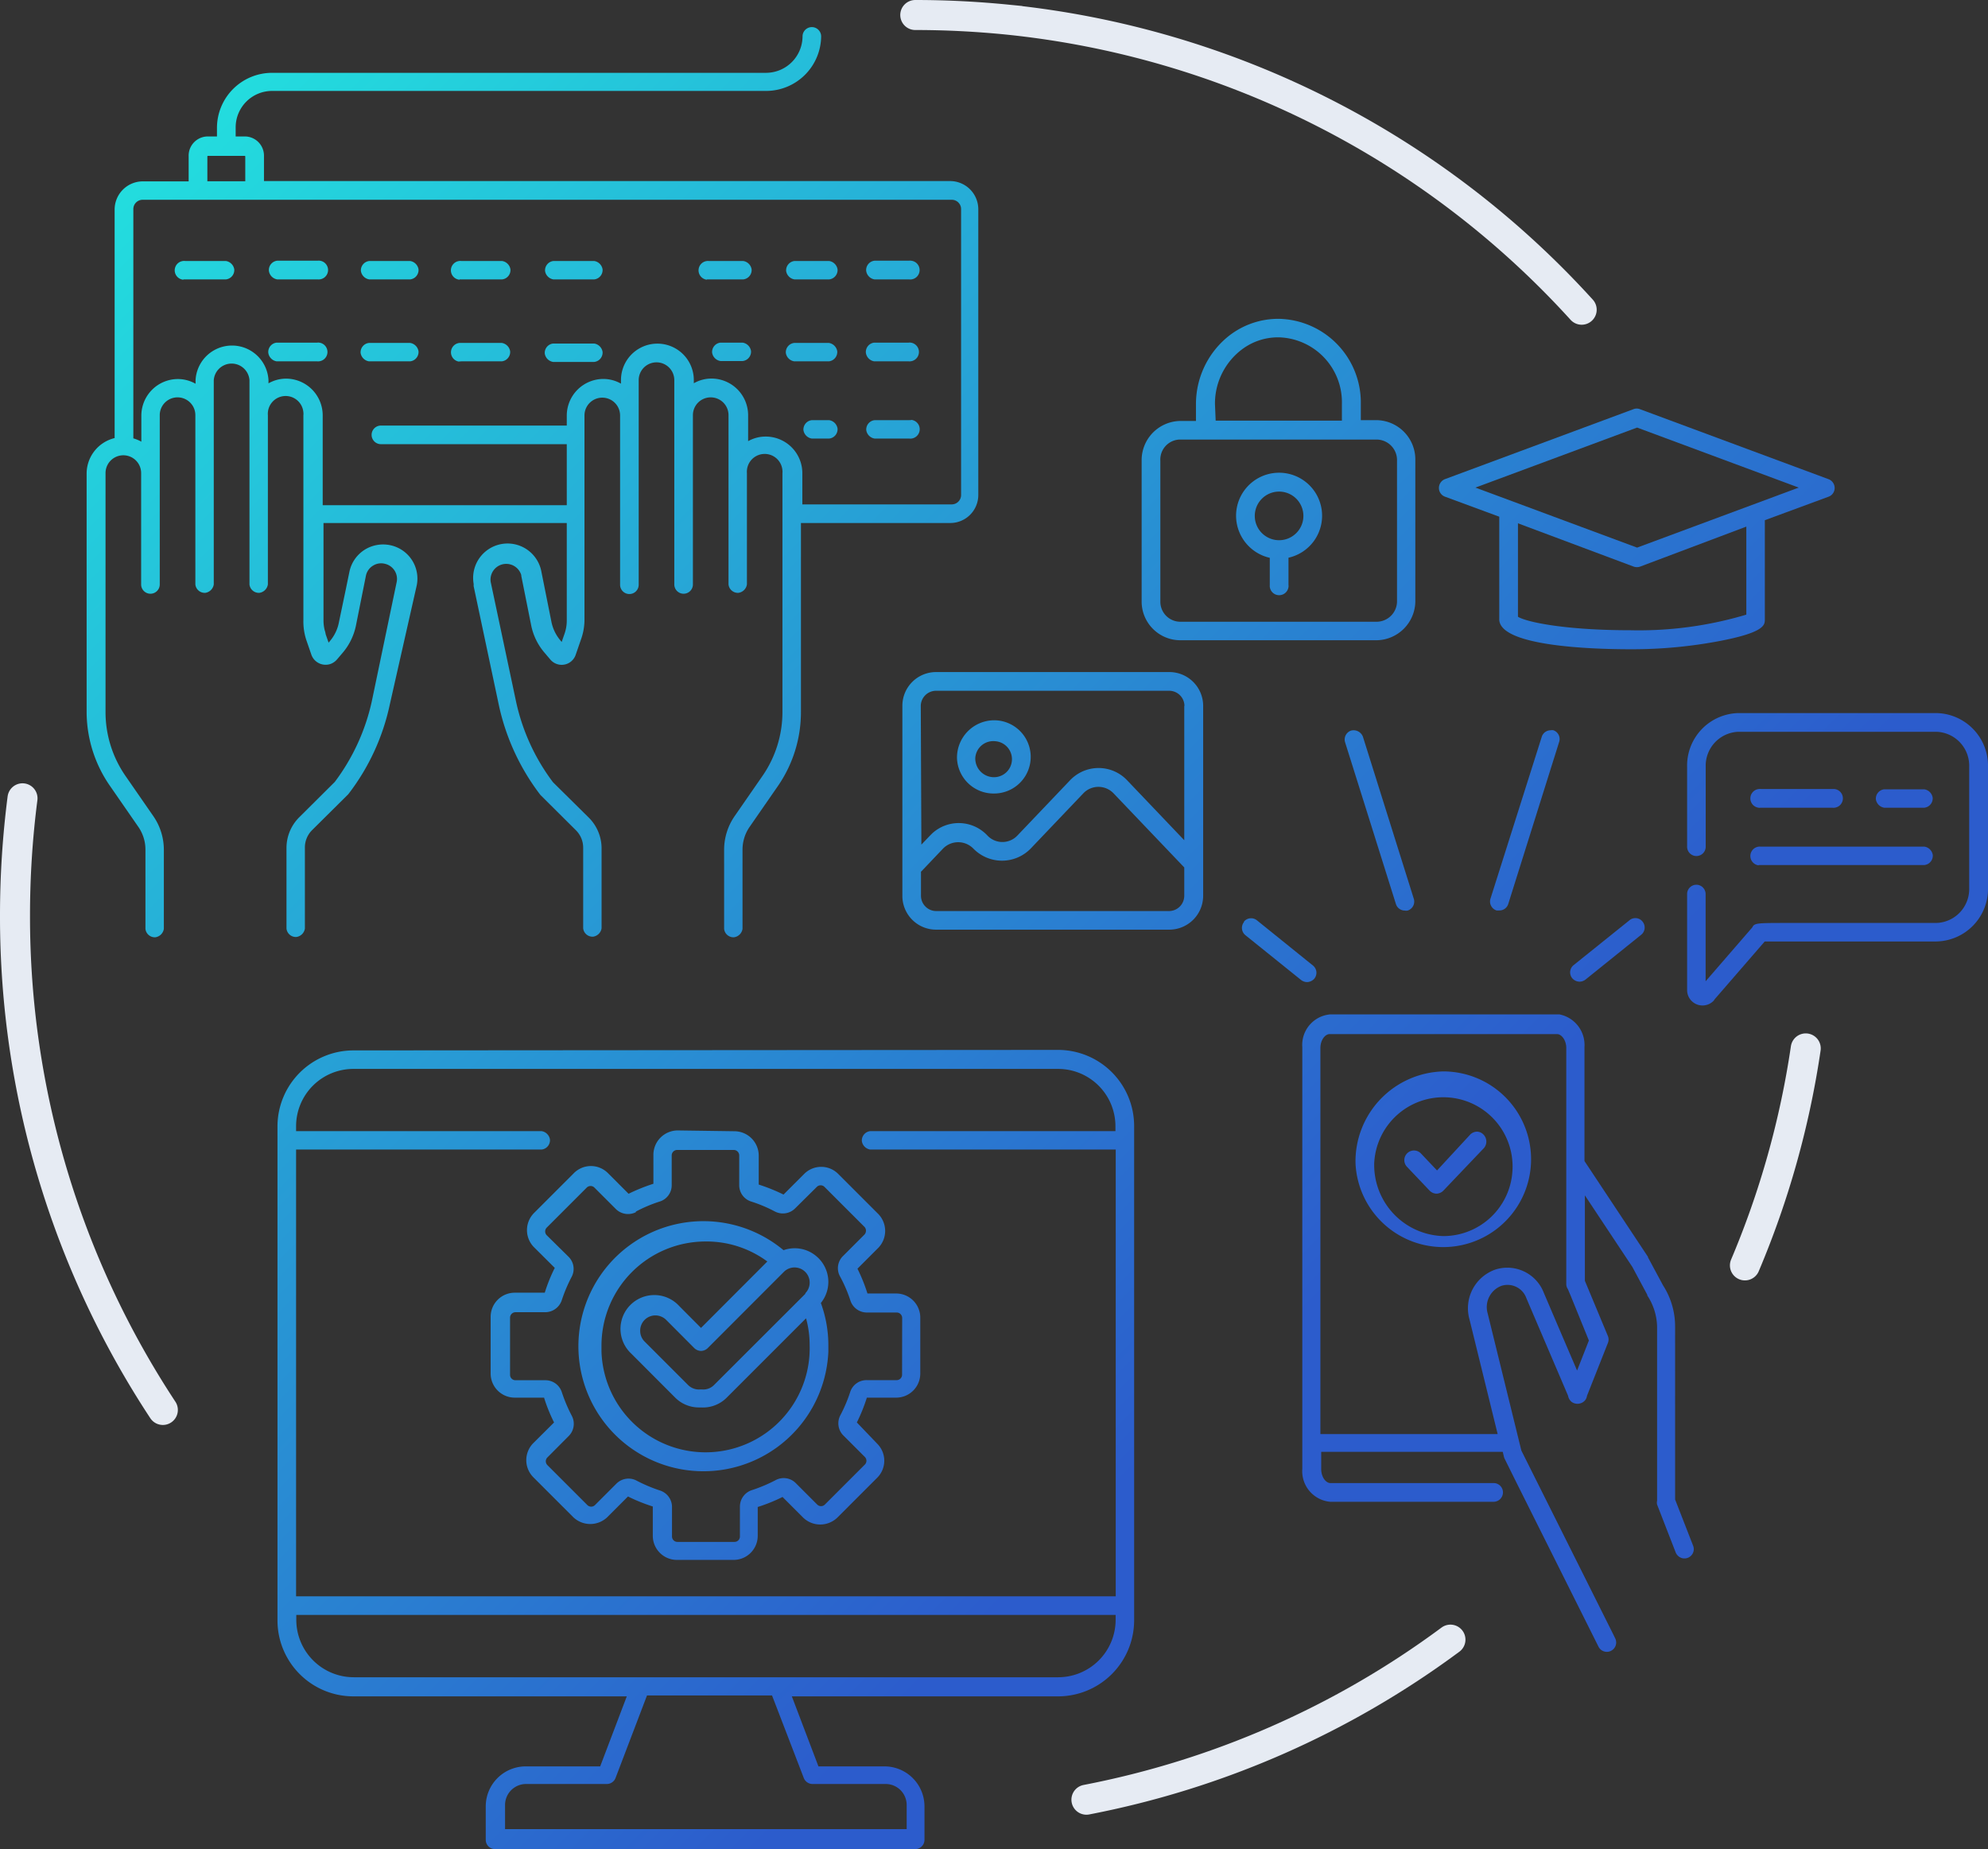 <svg id="圖層_1" data-name="圖層 1" xmlns="http://www.w3.org/2000/svg" xmlns:xlink="http://www.w3.org/1999/xlink" viewBox="0 0 198.74 184.84"><rect x="0" y="0" width="198.74" height="184.84" fill="#333333" stroke="none"/><defs><linearGradient id="未命名漸層" x1="89.39" y1="96.92" x2="90.39" y2="96.92" gradientTransform="rotate(45 33726.164 -12190.895) scale(208.57)" gradientUnits="userSpaceOnUse"><stop offset="0" stop-color="#23dcde"/><stop offset=".78" stop-color="#2c5ccc"/><stop offset="1" stop-color="#2c5ccc"/></linearGradient><linearGradient id="未命名漸層-2" x1="89.39" y1="97.04" x2="90.39" y2="97.04" xlink:href="#未命名漸層"/><linearGradient id="未命名漸層-3" x1="89.39" y1="97.07" x2="90.39" y2="97.07" xlink:href="#未命名漸層"/><linearGradient id="未命名漸層-4" x1="89.39" y1="97.48" x2="90.39" y2="97.48" xlink:href="#未命名漸層"/><linearGradient id="未命名漸層-5" x1="89.39" y1="96.88" x2="90.39" y2="96.88" xlink:href="#未命名漸層"/><linearGradient id="未命名漸層-6" x1="89.39" y1="97.02" x2="90.39" y2="97.02" xlink:href="#未命名漸層"/><linearGradient id="未命名漸層-7" x1="89.39" y1="97.03" x2="90.39" y2="97.03" xlink:href="#未命名漸層"/><linearGradient id="未命名漸層-8" x1="89.39" y1="96.92" x2="90.39" y2="96.92" xlink:href="#未命名漸層"/><linearGradient id="未命名漸層-9" x1="89.39" y1="97.47" x2="90.39" y2="97.47" xlink:href="#未命名漸層"/><linearGradient id="未命名漸層-10" x1="89.39" y1="97.17" x2="90.39" y2="97.17" xlink:href="#未命名漸層"/><linearGradient id="未命名漸層-11" x1="89.39" y1="96.88" x2="90.39" y2="96.88" xlink:href="#未命名漸層"/><linearGradient id="未命名漸層-12" x1="89.39" y1="97.17" x2="90.39" y2="97.17" xlink:href="#未命名漸層"/><linearGradient id="未命名漸層-13" x1="89.39" y1="97.19" x2="90.2" y2="97.19" xlink:href="#未命名漸層"/><linearGradient id="未命名漸層-14" x1="89.39" y1="97" x2="90.39" y2="97" xlink:href="#未命名漸層"/><linearGradient id="未命名漸層-15" x1="89.39" y1="97.47" x2="90.39" y2="97.47" xlink:href="#未命名漸層"/><linearGradient id="未命名漸層-16" x1="89.39" y1="97" x2="90.39" y2="97" xlink:href="#未命名漸層"/><linearGradient id="未命名漸層-17" x1="89.39" y1="96.93" x2="90.39" y2="96.93" xlink:href="#未命名漸層"/><linearGradient id="未命名漸層-18" x1="89.39" y1="97.15" x2="90.39" y2="97.15" xlink:href="#未命名漸層"/><linearGradient id="未命名漸層-19" x1="89.39" y1="97.21" x2="90.39" y2="97.21" xlink:href="#未命名漸層"/><linearGradient id="未命名漸層-20" x1="89.39" y1="97.21" x2="90.39" y2="97.21" xlink:href="#未命名漸層"/><linearGradient id="未命名漸層-21" x1="89.39" y1="97.18" x2="90.39" y2="97.18" xlink:href="#未命名漸層"/><linearGradient id="未命名漸層-22" x1="89.39" y1="97.1" x2="90.39" y2="97.1" xlink:href="#未命名漸層"/><linearGradient id="未命名漸層-23" x1="89.39" y1="97.18" x2="90.39" y2="97.18" xlink:href="#未命名漸層"/><linearGradient id="未命名漸層-24" x1="89.39" y1="97.07" x2="90.39" y2="97.07" xlink:href="#未命名漸層"/><linearGradient id="未命名漸層-25" x1="89.39" y1="97.13" x2="90.39" y2="97.13" xlink:href="#未命名漸層"/><linearGradient id="未命名漸層-26" x1="89.39" y1="97.07" x2="90.39" y2="97.07" xlink:href="#未命名漸層"/><linearGradient id="未命名漸層-27" x1="89.39" y1="97.1" x2="90.39" y2="97.1" xlink:href="#未命名漸層"/><linearGradient id="未命名漸層-28" x1="89.39" y1="97.19" x2="90.39" y2="97.19" xlink:href="#未命名漸層"/><linearGradient id="未命名漸層-29" x1="89.39" y1="97.25" x2="90.39" y2="97.25" xlink:href="#未命名漸層"/><linearGradient id="未命名漸層-30" x1="89.39" y1="97.12" x2="90.39" y2="97.12" xlink:href="#未命名漸層"/><linearGradient id="未命名漸層-31" x1="89.39" y1="97.16" x2="90.39" y2="97.16" xlink:href="#未命名漸層"/><linearGradient id="未命名漸層-32" x1="89.39" y1="97.14" x2="90.39" y2="97.14" xlink:href="#未命名漸層"/><linearGradient id="未命名漸層-33" x1="89.39" y1="97.16" x2="90.39" y2="97.16" xlink:href="#未命名漸層"/><linearGradient id="未命名漸層-34" x1="89.39" y1="97.1" x2="90.39" y2="97.1" xlink:href="#未命名漸層"/><linearGradient id="未命名漸層-35" x1="89.39" y1="97.24" x2="90.39" y2="97.24" xlink:href="#未命名漸層"/><linearGradient id="未命名漸層-36" x1="89.39" y1="97.25" x2="90.39" y2="97.25" xlink:href="#未命名漸層"/><linearGradient id="未命名漸層-37" x1="89.39" y1="97.27" x2="90.39" y2="97.27" xlink:href="#未命名漸層"/><linearGradient id="未命名漸層-38" x1="89.39" y1="97.28" x2="90.39" y2="97.28" xlink:href="#未命名漸層"/><clipPath id="clip-path" transform="translate(-82.34 -92.36)"><path class="cls-1" d="M82.34 92.36h198.73V277.1H82.34z"/></clipPath><style>.cls-1,.cls-41{fill:none}.cls-41{stroke:#e6ebf3;stroke-linecap:round;stroke-miterlimit:10;stroke-width:3px}</style></defs><path class="cls-1" d="m179.8 48.74-16.16-6-16.16 6 16.16 6 16.16-6z"/><path class="cls-1" d="M210.21 146.36a2.43 2.43 0 1 0-2.43-2.44 2.45 2.45 0 0 0 2.43 2.44ZM245.66 149l-11.57-4.28V154c.8.51 4.6 1.35 11.25 1.35a37.48 37.48 0 0 0 11.58-1.56V145l-10.62 4a1 1 0 0 1-.64 0ZM216.49 134.41v-1.66a6.49 6.49 0 0 0-6.32-6.67h-.06a6 6 0 0 0-3.48 1.11 6.77 6.77 0 0 0-2.83 5.56l.07 1.66ZM239 221.17a.87.87 0 0 1-.16-.52v-23.57c0-.82-.49-1.4-.92-1.4h-22.63c-.44 0-.92.58-.92 1.4v38.58h17.72l-2.81-11.44a4.1 4.1 0 0 1 2.57-5 3.91 3.91 0 0 1 4.85 2.31l1.46 3.42 1.89 4.41 1.18-3-1.86-4.48ZM227 217a8.78 8.78 0 0 1-9.16-8.38 9 9 0 0 1 8.78-9.17A8.78 8.78 0 0 1 227 217Z" transform="translate(-82.34 -92.36)"/><path class="cls-1" d="M227 202.09a6.92 6.92 0 0 0-7.28 6.54 7.11 7.11 0 0 0 6.91 7.29 6.92 6.92 0 0 0 .37-13.83Zm3.69 5-4.08 4.28a1 1 0 0 1-.67.29 1 1 0 0 1-.68-.29L223 209a.93.93 0 0 1 1.35-1.29l1.61 1.7 3.39-3.59a1 1 0 0 1 .68-.29.93.93 0 0 1 .63.25 1 1 0 0 1 .03 1.28ZM193.61 171.55a2.09 2.09 0 0 0-3 0l-5.26 5.52a4 4 0 0 1-5.76 0 2.12 2.12 0 0 0-3 0l-2.13 2.24-.09.08v2.43a1.53 1.53 0 0 0 1.51 1.51h23.3a1.53 1.53 0 0 0 1.51-1.51V179l-7.08-7.42ZM200.34 154.47h19.71a2.05 2.05 0 0 0 2-2.11v-14a2.05 2.05 0 0 0-2-2.1h-19.8a2 2 0 0 0-1.88 2.12v14.05a2 2 0 0 0 1.97 2.04Zm5.57-10.55a4.3 4.3 0 1 1 5.24 4.19v2.73a.61.61 0 0 1 0 .19.94.94 0 0 1-1.87-.19v-2.72a4.32 4.32 0 0 1-3.37-4.19ZM155 232.05a3.35 3.35 0 0 1-2.59 1h-.22a3.35 3.35 0 0 1-2.38-1l-4.35-4.36a3.38 3.38 0 1 1 4.78-4.77l2.17 2.18 6.63-6.64a10.23 10.23 0 0 0-6.17-2 10.41 10.41 0 0 0-10.41 10.4v.59a10.41 10.41 0 1 0 20.81-.65 10 10 0 0 0-.36-2.66ZM181.67 170.05a1.8 1.8 0 1 0-1.8-1.93 1.87 1.87 0 0 0 1.8 1.93ZM96.47 133.9a3.66 3.66 0 0 1 3.64-3.65 3.59 3.59 0 0 1 1.78.47v-.36a3.65 3.65 0 0 1 7.29 0v.32a3.55 3.55 0 0 1 1.77-.47 3.67 3.67 0 0 1 3.65 3.65v9H139v-6.1h-18.58a.93.93 0 0 1 0-1.86H139v-1a3.67 3.67 0 0 1 3.65-3.65 3.59 3.59 0 0 1 1.78.47v-.36a3.64 3.64 0 1 1 7.28 0v.32a3.59 3.59 0 0 1 1.78-.47 3.67 3.67 0 0 1 3.65 3.65v2.61a3.54 3.54 0 0 1 1.77-.46 3.66 3.66 0 0 1 3.65 3.64v3.13h14.94a.94.94 0 0 0 .93-.94v-28.58a.93.93 0 0 0-.93-.93H96.6a.93.93 0 0 0-.93.93v22.92a3.74 3.74 0 0 1 .8.33Zm68.76 2.33h-1.73a1 1 0 0 1-.84-.84.94.94 0 0 1 .84-1h1.73a1 1 0 0 1 .84.84.94.94 0 0 1-.84 1Zm8 0h-3.45a1 1 0 0 1-.84-.84.94.94 0 0 1 .84-1h3.45a.61.61 0 0 1 .19 0 .94.94 0 1 1-.19 1.87Zm-3.46-17.81h3.45a.61.61 0 0 1 .19 0 .94.94 0 1 1-.19 1.87h-3.45a1 1 0 0 1-.84-.84.94.94 0 0 1 .84-1.03Zm0 8.19h3.45a.61.61 0 0 1 .19 0 .94.94 0 0 1-.19 1.87h-3.45a1 1 0 0 1-.84-.84.94.94 0 0 1 .81-1.03Zm-8-8.19h3.46a1 1 0 0 1 .84.84.94.94 0 0 1-.84 1h-3.46a1 1 0 0 1-.84-.84.94.94 0 0 1 .84-1Zm0 8.19h3.46a1 1 0 0 1 .84.84.94.94 0 0 1-.84 1h-3.46a1 1 0 0 1-.84-.84.94.94 0 0 1 .81-1Zm-5.16 1.87h-2.21a1 1 0 0 1-.84-.84.94.94 0 0 1 .84-1h2.21a1 1 0 0 1 .84.84.94.94 0 0 1-.87 1Zm-3.42-10.06h3.45a1 1 0 0 1 .84.84.94.94 0 0 1-.84 1H153a.94.94 0 0 1 .19-1.87Zm-15.49 0h4.07a1 1 0 0 1 .84.84.94.94 0 0 1-.84 1h-4.07a1 1 0 0 1-.84-.84.94.94 0 0 1 .81-1Zm0 8.25h4.1a1 1 0 0 1 .84.84.94.94 0 0 1-.84 1h-4.1a1 1 0 0 1-.84-.84.94.94 0 0 1 .78-1Zm-9.17-8.25h4.06a1 1 0 0 1 .84.84.94.94 0 0 1-.84 1h-4.25a.94.94 0 1 1 .19-1.87Zm0 8.19h4.06a1 1 0 0 1 .84.84.94.94 0 0 1-.84 1h-4.06a.61.61 0 0 1-.19 0 .94.94 0 0 1 .19-1.87Zm-9.18-8.19h4.08a1 1 0 0 1 .84.84.94.94 0 0 1-.84 1h-4.08a1 1 0 0 1-.84-.84.94.94 0 0 1 .75-1Zm0 8.19h4.11a1 1 0 0 1 .84.84.94.94 0 0 1-.84 1h-4.11a1 1 0 0 1-.84-.84.94.94 0 0 1 .72-1Zm-9.17-8.19h4.06a.61.61 0 0 1 .19 0 .94.94 0 0 1-.19 1.87h-4.06a1 1 0 0 1-.84-.84.94.94 0 0 1 .72-1.03Zm0 8.19h4.06a.61.61 0 0 1 .19 0 .94.94 0 0 1-.19 1.87H110a1 1 0 0 1-.84-.84.94.94 0 0 1 .84-1.03Zm-9.17-8.19h4.06a1 1 0 0 1 .84.84.94.94 0 0 1-.84 1h-4.25a.94.94 0 1 1 .19-1.87Z" transform="translate(-82.34 -92.36)"/><path class="cls-1" d="m174.41 162.93.06 13.87.87-.91.2-.2a3.92 3.92 0 0 1 5.53.2l.09.09a2.06 2.06 0 0 0 2.91-.09l5.27-5.53a1.59 1.59 0 0 1 .13-.13 3.93 3.93 0 0 1 5.56.13l5.72 6v-13.43a1.53 1.53 0 0 0-1.51-1.51h-23.32a1.53 1.53 0 0 0-1.51 1.51Zm3.6 5.19a3.73 3.73 0 0 1 3.66-3.77 3.66 3.66 0 1 1-3.66 3.77ZM193.85 254.29v-.5h-81.91v.5a5.75 5.75 0 0 0 5.73 5.73h70.45a5.75 5.75 0 0 0 5.73-5.73ZM106.86 108a.06.06 0 0 0-.06-.06h-3.67a.06.06 0 0 0-.06.06v2.48h3.79ZM172 223.57h-3a1.73 1.73 0 0 1-1.64-1.21 14.49 14.49 0 0 0-1.05-2.43 1.7 1.7 0 0 1 .31-2l2.15-2.15a.58.58 0 0 0 .15-.39.54.54 0 0 0-.15-.38l-4-4a.54.54 0 0 0-.76 0l-2.15 2.15a1.73 1.73 0 0 1-2 .31 14.51 14.51 0 0 0-2.37-1 1.7 1.7 0 0 1-1.21-1.63v-3a.55.55 0 0 0-.54-.53h-5.67a.55.55 0 0 0-.54.53v3a1.7 1.7 0 0 1-1.21 1.63 14.51 14.51 0 0 0-2.37 1v.06a1.74 1.74 0 0 1-2-.31l-2.15-2.15a.54.54 0 0 0-.76 0l-4 4a.55.55 0 0 0-.16.38.55.55 0 0 0 .16.39l2.14 2.15a1.7 1.7 0 0 1 .31 2 15.44 15.44 0 0 0-1 2.37 1.75 1.75 0 0 1-1.62 1.17h-3a.55.55 0 0 0-.54.53v5.73a.54.54 0 0 0 .54.54h3a1.72 1.72 0 0 1 1.64 1.21 15.76 15.76 0 0 0 1 2.36 1.72 1.72 0 0 1-.31 2l-2.14 2.15a.54.54 0 0 0 0 .76l4 4a.54.54 0 0 0 .76 0l2.15-2.15a1.71 1.71 0 0 1 2-.3 15.44 15.44 0 0 0 2.37 1 1.73 1.73 0 0 1 1.18 1.59v3a.54.54 0 0 0 .54.54h5.71a.54.54 0 0 0 .54-.54v-3a1.73 1.73 0 0 1 1.21-1.64 15.44 15.44 0 0 0 2.37-1 1.7 1.7 0 0 1 2 .3l2.15 2.15a.54.54 0 0 0 .76 0l4-4a.54.54 0 0 0 0-.76l-2.15-2.15a1.72 1.72 0 0 1-.31-2 14.78 14.78 0 0 0 1-2.36 1.71 1.71 0 0 1 1.64-1.17h3a.54.54 0 0 0 .54-.54v-5.68a.55.55 0 0 0-.52-.53Zm-6.83 3.93a12.29 12.29 0 1 1-4.48-10.17 3.36 3.36 0 0 1 3.73 5.28 12.22 12.22 0 0 1 .75 4.19c-.01.2-.01.47-.02.7ZM147.05 261.84l-3.14 8.24a.94.94 0 0 1-.88.61H135a2.1 2.1 0 0 0-2.1 2.1v2.41H173v-2.41a2.1 2.1 0 0 0-2.1-2.1h-7.31a.94.94 0 0 1-.88-.61l-3.14-8.24Z" transform="translate(-82.34 -92.36)"/><path class="cls-1" d="m160.72 219.54-7.62 7.63a1 1 0 0 1-.66.27 1 1 0 0 1-.66-.27l-2.83-2.84a1.54 1.54 0 0 0-1.07-.44 1.52 1.52 0 0 0-1.52 1.51 1.49 1.49 0 0 0 .45 1.11l4.35 4.35a1.53 1.53 0 0 0 1.2.43h.18a1.5 1.5 0 0 0 1.19-.43l9.15-9.14a1.51 1.51 0 0 0-2.14-2.14Z" transform="translate(-82.34 -92.36)"/><path class="cls-1" d="M193.88 207.27h-24.54a1 1 0 0 1-.84-.84.94.94 0 0 1 .84-1h24.51v-.5a5.73 5.73 0 0 0-5.73-5.72h-70.45a5.73 5.73 0 0 0-5.73 5.72v.5h24.54a1 1 0 0 1 .84.84.94.94 0 0 1-.84 1h-24.54v44.66h81.94Zm-19.57 22.39a2.41 2.41 0 0 1-2.41 2.41H169a17.14 17.14 0 0 1-1 2.48l2.07 2.07a2.4 2.4 0 0 1 0 3.39l-4 4a2.46 2.46 0 0 1-3.4 0l-2.1-2.01a17.14 17.14 0 0 1-2.48 1v2.93a2.41 2.41 0 0 1-2.41 2.41H150a2.41 2.41 0 0 1-2.41-2.41V243a17.14 17.14 0 0 1-2.48-1l-2.06 2a2.46 2.46 0 0 1-3.4 0l-4-4a2.42 2.42 0 0 1 0-3.4l2.08-2.07a16.07 16.07 0 0 1-1-2.48h-2.93a2.41 2.41 0 0 1-2.41-2.41V224a2.41 2.41 0 0 1 2.41-2.4h3a16.07 16.07 0 0 1 1-2.48l-2.1-2.12a2.43 2.43 0 0 1 0-3.41l4-4a2.4 2.4 0 0 1 3.39 0l2.07 2.07a18.36 18.36 0 0 1 2.48-1v-2.93a2.44 2.44 0 0 1 2.41-2.4l5.71.08a2.44 2.44 0 0 1 2.41 2.4v2.93a18.36 18.36 0 0 1 2.48 1l2.07-2.07a2.4 2.4 0 0 1 3.39 0l4 4a2.43 2.43 0 0 1 0 3.41l-2.07 2.07a17.14 17.14 0 0 1 1 2.48h2.84a2.41 2.41 0 0 1 2.41 2.4Z" transform="translate(-82.34 -92.36)"/><path d="M258.15 178.83h16.57a.94.94 0 0 0 .84-1 1 1 0 0 0-.84-.84h-16.38a.94.94 0 0 0-.19 1.87Z" transform="translate(-82.34 -92.36)" style="fill:url(#未命名漸層)"/><path d="M169.77 120.29h3.45a.94.94 0 1 0 .19-1.87.61.61 0 0 0-.19 0h-3.45a.94.94 0 0 0-.84 1 1 1 0 0 0 .84.87Z" transform="translate(-82.34 -92.36)" style="fill:url(#未命名漸層-2)"/><path d="m216.8 166.53 5.09 16.2a.93.93 0 0 0 .89.65.66.66 0 0 0 .28 0 .94.94 0 0 0 .62-1.17L218.59 166a1 1 0 0 0-1.18-.61.94.94 0 0 0-.61 1.14Z" transform="translate(-82.34 -92.36)" style="fill:url(#未命名漸層-3)"/><path d="M195.72 254.34V204.9a7.61 7.61 0 0 0-7.6-7.59l-70.45.05a7.6 7.6 0 0 0-7.59 7.59v49.39a7.59 7.59 0 0 0 7.59 7.59H145l-2.66 7h-7.44a4 4 0 0 0-4 4v3.34a.93.93 0 0 0 .93.93h42a.93.93 0 0 0 .93-.93v-3.34a4 4 0 0 0-4-4h-6.6l-2.66-7h26.59a7.61 7.61 0 0 0 7.63-7.59Zm-83.78-47.07h24.54a.94.94 0 0 0 .84-1 1 1 0 0 0-.84-.84h-24.54v-.5a5.73 5.73 0 0 1 5.73-5.72h70.45a5.73 5.73 0 0 1 5.73 5.72v.5h-24.51a.94.94 0 0 0-.84 1 1 1 0 0 0 .84.84h24.54v44.66h-81.94Zm50.75 62.81a.94.94 0 0 0 .88.61h7.31a2.1 2.1 0 0 1 2.1 2.1v2.41h-40.15v-2.41a2.1 2.1 0 0 1 2.1-2.1H143a.94.94 0 0 0 .88-.61l3.14-8.24h12.5Zm-45-10.06a5.75 5.75 0 0 1-5.73-5.73v-.5h81.91v.5a5.75 5.75 0 0 1-5.73 5.73Z" transform="translate(-82.34 -92.36)" style="fill:url(#未命名漸層-4)"/><path d="M226.19 141.14a.92.92 0 0 0 .61.87l5.42 2v10.25c0 2.69 9.17 3 13.12 3a46.89 46.89 0 0 0 9-.84c4.43-.86 4.43-1.6 4.43-2.14v-9.92l6.37-2.35a.92.92 0 0 0 .61-.87.94.94 0 0 0-.61-.88l-18.86-7a.88.88 0 0 0-.64 0l-18.86 7a.94.94 0 0 0-.59.88Zm30.73 12.66a37.48 37.48 0 0 1-11.58 1.56c-6.65 0-10.45-.84-11.25-1.35v-9.34l11.57 4.33a1 1 0 0 0 .64 0l10.62-4ZM246 135.1l16.16 6-16.16 6-16.16-6Z" transform="translate(-82.34 -92.36)" style="fill:url(#未命名漸層-5)"/><path d="M231.34 182.2a.94.94 0 0 0 .61 1.17h.28a.92.92 0 0 0 .89-.65l4.26-13.56.83-2.64a.93.93 0 0 0-.57-1.16.66.66 0 0 0-.28 0 .93.93 0 0 0-.8.45.72.72 0 0 0-.09.2Z" transform="translate(-82.34 -92.36)" style="fill:url(#未命名漸層-6)"/><path d="m245.24 184.35-5.58 4.48a.93.93 0 0 0-.15 1.31 1 1 0 0 0 .73.35 1 1 0 0 0 .59-.2l5.58-4.49a.93.93 0 0 0 .14-1.31.91.91 0 0 0-1.31-.14Z" transform="translate(-82.34 -92.36)" style="fill:url(#未命名漸層-7)"/><path d="M258.34 173.1h7.18a.94.94 0 1 0 .19-1.87h-7.37a.94.94 0 0 0-.19 1.87.61.61 0 0 0 .19 0Z" transform="translate(-82.34 -92.36)" style="fill:url(#未命名漸層-8)"/><path d="M163.9 217.89a3.34 3.34 0 0 0-3.23-.56 12.5 12.5 0 1 0 4.48 10.17v-.7a12.22 12.22 0 0 0-.75-4.19 3.35 3.35 0 0 0-.5-4.72Zm-10.7 19.64a10.41 10.41 0 0 1-10.73-10.08v-.59a10.41 10.41 0 0 1 10.41-10.4 10.23 10.23 0 0 1 6.17 2l-6.63 6.64-2.17-2.18a3.38 3.38 0 1 0-4.78 4.77l4.35 4.36a3.35 3.35 0 0 0 2.38 1h.22a3.35 3.35 0 0 0 2.59-1l7.91-7.91a10 10 0 0 1 .36 2.66 10.41 10.41 0 0 1-10.08 10.73Zm9.66-15.85-9.15 9.14a1.5 1.5 0 0 1-1.19.43h-.18a1.53 1.53 0 0 1-1.2-.43l-4.35-4.35a1.49 1.49 0 0 1-.45-1.11 1.52 1.52 0 0 1 1.52-1.51 1.54 1.54 0 0 1 1.07.44l2.83 2.84a1 1 0 0 0 .66.27 1 1 0 0 0 .66-.27l7.62-7.63a1.51 1.51 0 0 1 2.14 2.14Z" transform="translate(-82.34 -92.36)" style="fill:url(#未命名漸層-9)"/><path d="M181.77 171.68a3.66 3.66 0 0 0-.1-7.32 3.73 3.73 0 0 0-3.66 3.77 3.66 3.66 0 0 0 3.76 3.55Zm0-5.23a1.8 1.8 0 0 1-.13 3.6 1.87 1.87 0 0 1-1.8-1.93 1.8 1.8 0 0 1 1.96-1.67Z" transform="translate(-82.34 -92.36)" style="fill:url(#未命名漸層-10)"/><path d="M274.71 173.1a.94.94 0 0 0 .84-1 1 1 0 0 0-.84-.84h-4a.94.94 0 0 0-.84 1 1 1 0 0 0 .84.84Z" transform="translate(-82.34 -92.36)" style="fill:url(#未命名漸層-11)"/><path d="M172.55 162.92v19a3.37 3.37 0 0 0 3.37 3.37h23.32a3.39 3.39 0 0 0 3.38-3.37v-19a3.38 3.38 0 0 0-3.38-3.38h-23.32a3.37 3.37 0 0 0-3.37 3.38Zm28.18 19a1.53 1.53 0 0 1-1.51 1.51h-23.3a1.53 1.53 0 0 1-1.51-1.51v-2.43l.09-.08 2.13-2.24a2.12 2.12 0 0 1 3 0 4 4 0 0 0 5.76 0l5.26-5.52a2.09 2.09 0 0 1 3 0l7.08 7.42Zm0-19v13.43l-5.72-6a3.93 3.93 0 0 0-5.56-.13 1.59 1.59 0 0 0-.13.13l-5.27 5.53a2.06 2.06 0 0 1-2.91.09l-.09-.09a3.92 3.92 0 0 0-5.53-.2l-.2.2-.87.91-.06-13.87a1.53 1.53 0 0 1 1.51-1.51h23.32a1.53 1.53 0 0 1 1.53 1.52Z" transform="translate(-82.34 -92.36)" style="fill:url(#未命名漸層-12)"/><path d="M178 168.12Z" transform="translate(-82.34 -92.36)" style="fill:url(#未命名漸層-13)"/><path d="M209.28 148.12v2.72a.94.94 0 0 0 1.87.19.61.61 0 0 0 0-.19v-2.73a4.3 4.3 0 1 0-5.24-4.19 4.32 4.32 0 0 0 3.37 4.2Zm-1.5-4.2a2.43 2.43 0 1 1 2.43 2.44 2.43 2.43 0 0 1-2.43-2.44Z" transform="translate(-82.34 -92.36)" style="fill:url(#未命名漸層-14)"/><path d="M171.9 221.66h-2.84a17.14 17.14 0 0 0-1-2.48l2.07-2.07a2.43 2.43 0 0 0 0-3.41l-4-4a2.4 2.4 0 0 0-3.39 0l-2.07 2.07a18.36 18.36 0 0 0-2.48-1v-2.93a2.44 2.44 0 0 0-2.41-2.4l-5.71-.08a2.44 2.44 0 0 0-2.41 2.4v2.93a18.36 18.36 0 0 0-2.48 1l-2.07-2.07a2.4 2.4 0 0 0-3.39 0l-4 4a2.43 2.43 0 0 0 0 3.41l2.08 2.07a16.07 16.07 0 0 0-1 2.48h-3a2.41 2.41 0 0 0-2.41 2.4v5.68a2.41 2.41 0 0 0 2.41 2.41h2.93a16.07 16.07 0 0 0 1 2.48l-2.08 2.07a2.42 2.42 0 0 0 0 3.4l4 4a2.46 2.46 0 0 0 3.4 0l2.07-2.07a17.14 17.14 0 0 0 2.48 1v2.93a2.41 2.41 0 0 0 2.41 2.41h5.67a2.41 2.41 0 0 0 2.41-2.41V243a17.14 17.14 0 0 0 2.48-1l2.07 2.07a2.46 2.46 0 0 0 3.4 0l4-4a2.4 2.4 0 0 0 0-3.39l-2.04-2.13a17.14 17.14 0 0 0 1-2.48h2.93a2.41 2.41 0 0 0 2.41-2.41v-5.6a2.41 2.41 0 0 0-2.44-2.4Zm.62 8.12a.54.54 0 0 1-.54.54h-3a1.71 1.71 0 0 0-1.64 1.17 14.78 14.78 0 0 1-1 2.36 1.72 1.72 0 0 0 .31 2l2.15 2.15a.54.54 0 0 1 0 .76l-4 4a.54.54 0 0 1-.76 0l-2.15-2.15a1.7 1.7 0 0 0-2-.3 15.44 15.44 0 0 1-2.37 1 1.73 1.73 0 0 0-1.21 1.64v3a.54.54 0 0 1-.54.54h-5.71a.54.54 0 0 1-.54-.54v-3a1.73 1.73 0 0 0-1.18-1.59 15.44 15.44 0 0 1-2.37-1 1.71 1.71 0 0 0-2 .3l-2.15 2.15a.54.54 0 0 1-.76 0l-4-4a.54.54 0 0 1 0-.76l2.14-2.15a1.72 1.72 0 0 0 .31-2 15.76 15.76 0 0 1-1-2.36 1.72 1.72 0 0 0-1.64-1.21h-3a.54.54 0 0 1-.54-.54v-5.73a.55.55 0 0 1 .54-.53h3a1.75 1.75 0 0 0 1.62-1.17 15.44 15.44 0 0 1 1-2.37 1.7 1.7 0 0 0-.31-2l-2.18-2.15a.55.55 0 0 1-.16-.39.55.55 0 0 1 .16-.38l4-4a.54.54 0 0 1 .76 0l2.15 2.15a1.74 1.74 0 0 0 2 .31v-.06a14.51 14.51 0 0 1 2.37-1 1.7 1.7 0 0 0 1.21-1.63v-3a.55.55 0 0 1 .54-.53h5.67a.55.55 0 0 1 .54.53v3a1.7 1.7 0 0 0 1.21 1.63 14.51 14.51 0 0 1 2.37 1 1.73 1.73 0 0 0 2-.31L164 211a.54.54 0 0 1 .76 0l4 4a.54.54 0 0 1 .15.38.58.58 0 0 1-.15.39l-2.15 2.15a1.7 1.7 0 0 0-.31 2 14.49 14.49 0 0 1 1.05 2.43 1.73 1.73 0 0 0 1.64 1.21h3a.55.55 0 0 1 .54.53Z" transform="translate(-82.34 -92.36)" style="fill:url(#未命名漸層-15)"/><path d="M200.3 156.36H220a3.93 3.93 0 0 0 3.83-4v-14a3.93 3.93 0 0 0-3.83-4h-1.62v-1.59a8.37 8.37 0 0 0-8.19-8.54h-.11a8 8 0 0 0-5.24 2 8.7 8.7 0 0 0-2.94 6.55v1.66h-1.59a3.92 3.92 0 0 0-3.84 4v14a3.87 3.87 0 0 0 3.83 3.92Zm6.33-29.17a6 6 0 0 1 3.48-1.11h.06a6.49 6.49 0 0 1 6.32 6.67v1.66h-12.62l-.07-1.66a6.77 6.77 0 0 1 2.83-5.56Zm-8.29 25.23v-14a2 2 0 0 1 1.88-2.12H220a2.05 2.05 0 0 1 2 2.1v14a2.05 2.05 0 0 1-2 2.11h-19.66a2 2 0 0 1-2-2Z" transform="translate(-82.34 -92.36)" style="fill:url(#未命名漸層-16)"/><path d="m253.7 192.31 5.06-5.84h17.17a5.26 5.26 0 0 0 5.15-5.36V169a5.26 5.26 0 0 0-5.15-5.36h-19.79A5.25 5.25 0 0 0 251 169v8a.93.93 0 0 0 1.86 0v-8a3.39 3.39 0 0 1 3.28-3.49h19.78a3.39 3.39 0 0 1 3.28 3.49v12.13a3.39 3.39 0 0 1-3.28 3.49h-14.85c-3.07 0-3.35 0-3.55.44l-4.67 5.39v-8.71a.93.93 0 0 0-.92-.94.93.93 0 0 0-.93.93v9.6a1.54 1.54 0 0 0 2.71 1Z" transform="translate(-82.34 -92.36)" style="fill:url(#未命名漸層-17)"/><path d="M137.67 120.29h4.07a.94.94 0 0 0 .84-1 1 1 0 0 0-.84-.84h-4.07a.94.94 0 0 0-.84 1 1 1 0 0 0 .84.84Z" transform="translate(-82.34 -92.36)" style="fill:url(#未命名漸層-18)"/><path d="M119.26 120.29h4.08a.94.94 0 0 0 .84-1 1 1 0 0 0-.84-.84h-4.08a.94.94 0 0 0-.84 1 1 1 0 0 0 .84.84Z" transform="translate(-82.34 -92.36)" style="fill:url(#未命名漸層-19)"/><path d="M128.25 128.48a.61.61 0 0 0 .19 0h4.06a.94.94 0 0 0 .84-1 1 1 0 0 0-.84-.84h-4.06a.94.94 0 0 0-.19 1.87Z" transform="translate(-82.34 -92.36)" style="fill:url(#未命名漸層-20)"/><path d="M128.28 120.29h4.25a.94.94 0 0 0 .84-1 1 1 0 0 0-.84-.84h-4.06a.94.94 0 1 0-.19 1.87Z" transform="translate(-82.34 -92.36)" style="fill:url(#未命名漸層-21)"/><path d="M153 120.29h3.64a.94.94 0 0 0 .84-1 1 1 0 0 0-.84-.84h-3.45a.94.94 0 0 0-.19 1.87Z" transform="translate(-82.34 -92.36)" style="fill:url(#未命名漸層-22)"/><path d="M137.64 128.54h4.1a.94.94 0 0 0 .84-1 1 1 0 0 0-.84-.84h-4.1a.94.94 0 0 0-.84 1 1 1 0 0 0 .84.84Z" transform="translate(-82.34 -92.36)" style="fill:url(#未命名漸層-23)"/><path d="M161.77 120.29h3.46a.94.94 0 0 0 .84-1 1 1 0 0 0-.84-.84h-3.46a.94.94 0 0 0-.84 1 1 1 0 0 0 .84.84Z" transform="translate(-82.34 -92.36)" style="fill:url(#未命名漸層-24)"/><path d="M156.58 126.61h-2.21a.94.94 0 0 0-.84 1 1 1 0 0 0 .84.84h2.21a.94.94 0 0 0 .84-1 1 1 0 0 0-.84-.84Z" transform="translate(-82.34 -92.36)" style="fill:url(#未命名漸層-25)"/><path d="M169.74 128.48h3.45a.94.94 0 0 0 .19-1.87.61.61 0 0 0-.19 0h-3.45a.94.94 0 0 0-.84 1 1 1 0 0 0 .84.87Z" transform="translate(-82.34 -92.36)" style="fill:url(#未命名漸層-26)"/><path d="M161.74 128.48h3.46a.94.94 0 0 0 .84-1 1 1 0 0 0-.84-.84h-3.46a.94.94 0 0 0-.84 1 1 1 0 0 0 .84.84Z" transform="translate(-82.34 -92.36)" style="fill:url(#未命名漸層-27)"/><path d="m248 242.76 1.86 4.79a1 1 0 0 0 .27.37.93.93 0 0 0 1.31-.1.92.92 0 0 0 .16-.95l-1.8-4.62V225a7.59 7.59 0 0 0-1.21-4.16l-1.5-2.79V218l-6.35-9.58V197a3.11 3.11 0 0 0-2.51-3.24h-22.91a3.06 3.06 0 0 0-2.79 3.27v42.17a3.07 3.07 0 0 0 2.79 3.28h16.34a.94.94 0 0 0 .93-.94.93.93 0 0 0-.93-.93h-16.32c-.44 0-.92-.58-.92-1.41v-1.71h18.15l.12.5a1.07 1.07 0 0 0 .07.19l1.08 2.18 8.3 16.6a.93.93 0 0 0 .84.52.86.86 0 0 0 .41-.1.93.93 0 0 0 .42-1.25l-.18-.37-9.2-18.4-3.37-13.72a2.27 2.27 0 0 1 1.36-2.74 2 2 0 0 1 2.52 1.25l4.16 9.73a1 1 0 0 0 .39.64 1 1 0 0 0 1.33-.21.91.91 0 0 0 .17-.42l2.09-5.28a.94.94 0 0 0 0-.7l-2.3-5.52v-8.54l4.75 7.16 1.49 2.78v.07A5.87 5.87 0 0 1 248 225v17.38a.8.8 0 0 0 0 .38Zm-6.82-16.4-1.18 3-1.87-4.36-1.46-3.42a3.91 3.91 0 0 0-4.85-2.31 4.1 4.1 0 0 0-2.57 5l2.81 11.44h-17.72v-38.58c0-.82.48-1.4.92-1.4H238c.43 0 .92.58.92 1.4v23.57a.87.87 0 0 0 .16.52l.3.71Z" transform="translate(-82.34 -92.36)" style="fill:url(#未命名漸層-28)"/><path d="M96.16 175a4 4 0 0 1 .72 2.31v7.9a.94.94 0 0 0 1 .84 1 1 0 0 0 .84-.84v-7.9a5.91 5.91 0 0 0-1.06-3.38l-2.77-4a11.21 11.21 0 0 1-2-6.41v-23.87a1.78 1.78 0 1 1 3.56 0v11.13a.93.93 0 1 0 1.86 0v-16.92a1.78 1.78 0 0 1 3.56 0v16.92a.94.94 0 0 0 1 .84 1 1 0 0 0 .84-.84v-20.42a1.79 1.79 0 0 1 3.57 0v20.42a.94.94 0 0 0 1 .84 1 1 0 0 0 .84-.84v-16.92a1.78 1.78 0 1 1 3.55-.27 1.22 1.22 0 0 1 0 .27v20.5a5.89 5.89 0 0 0 .3 2l.5 1.45a1.51 1.51 0 0 0 1.91.92 1.56 1.56 0 0 0 .65-.45l.62-.73a6.07 6.07 0 0 0 1.27-2.64l1-5a1.54 1.54 0 0 1 .7-1 1.52 1.52 0 0 1 1.21-.19 1.55 1.55 0 0 1 1.16 1.85l-2.48 11.89a20.8 20.8 0 0 1-3.7 8.06l-3.56 3.54a4.33 4.33 0 0 0-1.27 3.06v8.06a.94.94 0 0 0 1 .84 1 1 0 0 0 .84-.84v-8.06a2.45 2.45 0 0 1 .7-1.76l3.62-3.59.08-.1a22.24 22.24 0 0 0 4.08-8.85l2.7-11.94a3.41 3.41 0 0 0-2.55-4 3.48 3.48 0 0 0-2.65.43 3.43 3.43 0 0 0-1.53 2.21l-.36 1.75-.68 3.25a4.07 4.07 0 0 1-.84 1.84l-.2.24-.29-.83a2.22 2.22 0 0 0-.1-.41 4.16 4.16 0 0 1-.12-.93v-9.79H139v9.72a4 4 0 0 1-.22 1.34l-.29.83-.14-.17a4.12 4.12 0 0 1-.88-1.82l-1-5a3.44 3.44 0 0 0-6.78 1.18v.23l2.53 11.94a22.58 22.58 0 0 0 4.08 8.85l.08.1 3.54 3.52a2.45 2.45 0 0 1 .72 1.73v8.06a.94.94 0 0 0 1 .84 1 1 0 0 0 .84-.84v-8a4.34 4.34 0 0 0-1.28-3.06l-3.58-3.54a20.63 20.63 0 0 1-3.69-8.06l-2.53-11.93a1.57 1.57 0 0 1 3.05-.72.19.19 0 0 1 0 .07l1 5a6 6 0 0 0 1.28 2.64l.62.73a1.48 1.48 0 0 0 2.55-.49l.5-1.45a5.87 5.87 0 0 0 .37-1.95v-20.5a1.78 1.78 0 0 1 3.56 0v16.92a.93.93 0 0 0 1.86 0v-20.45a1.78 1.78 0 0 1 3.56 0v20.42a.93.93 0 0 0 1.86 0v-16.92a1.78 1.78 0 0 1 3.56 0v16.92a.94.94 0 0 0 1 .84 1 1 0 0 0 .84-.84v-11.13a1.78 1.78 0 1 1 3.55-.27 1.22 1.22 0 0 1 0 .27v23.87a11.21 11.21 0 0 1-2 6.41l-2.77 4a5.91 5.91 0 0 0-1.06 3.38v7.9a.94.94 0 0 0 1 .84 1 1 0 0 0 .84-.84v-7.9a4 4 0 0 1 .72-2.31l2.77-4a13 13 0 0 0 2.35-7.47v-18.89h14.93a2.8 2.8 0 0 0 2.8-2.8v-28.58a2.82 2.82 0 0 0-2.8-2.8h-68.61v-2.52a1.92 1.92 0 0 0-1.93-1.94h-.9v-.91a3.64 3.64 0 0 1 3.64-3.64h49.38a5.51 5.51 0 0 0 5.51-5.45.93.93 0 1 0-1.86 0 3.66 3.66 0 0 1-3.65 3.64h-49.38a5.51 5.51 0 0 0-5.51 5.51v.85h-.9a1.92 1.92 0 0 0-1.93 2v2.49h-4.6a2.82 2.82 0 0 0-2.8 2.8v22.86a3.66 3.66 0 0 0-2.8 3.5v23.87a13 13 0 0 0 2.39 7.48Zm6.91-67a.06.06 0 0 1 .06-.06h3.67a.06.06 0 0 1 .06.06v2.48h-3.79Zm-7.4 28.16v-22.9a.93.93 0 0 1 .93-.93h80.89a.93.93 0 0 1 .93.93v28.58a.94.94 0 0 1-.93.94h-14.94v-3.13a3.66 3.66 0 0 0-3.65-3.65 3.54 3.54 0 0 0-1.77.46v-2.61a3.67 3.67 0 0 0-3.65-3.65 3.59 3.59 0 0 0-1.78.47v-.32a3.64 3.64 0 1 0-7.28 0v.36a3.59 3.59 0 0 0-1.78-.47 3.67 3.67 0 0 0-3.64 3.66v1h-18.58a.93.93 0 0 0 0 1.86H139v6.1h-24.4v-9a3.67 3.67 0 0 0-3.65-3.65 3.55 3.55 0 0 0-1.77.47v-.32a3.65 3.65 0 0 0-7.29 0v.36a3.59 3.59 0 0 0-1.78-.47 3.66 3.66 0 0 0-3.64 3.65v2.61a3.74 3.74 0 0 0-.8-.33Z" transform="translate(-82.34 -92.36)" style="fill:url(#未命名漸層-29)"/><path d="M165.23 134.36h-1.73a.94.94 0 0 0-.84 1 1 1 0 0 0 .84.84h1.73a.94.94 0 0 0 .84-1 1 1 0 0 0-.84-.84Z" transform="translate(-82.34 -92.36)" style="fill:url(#未命名漸層-30)"/><path d="M230 205.48a1 1 0 0 0-.68.29l-3.32 3.59-1.61-1.7A.93.93 0 0 0 223 209l2.27 2.39a1 1 0 0 0 .68.29 1 1 0 0 0 .67-.29l4.08-4.28a1 1 0 0 0-.05-1.33.93.93 0 0 0-.65-.3Z" transform="translate(-82.34 -92.36)" style="fill:url(#未命名漸層-31)"/><path d="M213.74 190.18a.93.93 0 0 0-.15-1.31l-5.59-4.51a.93.93 0 0 0-1.3.12v.05a.94.94 0 0 0 .14 1.31l5.58 4.49a1 1 0 0 0 .59.2 1 1 0 0 0 .73-.35Z" transform="translate(-82.34 -92.36)" style="fill:url(#未命名漸層-32)"/><path d="M226.63 199.46a9 9 0 0 0-8.78 9.17 8.78 8.78 0 1 0 8.78-9.17Zm6.91 9.91a6.92 6.92 0 0 1-6.91 6.55 7.11 7.11 0 0 1-6.91-7.29 6.92 6.92 0 1 1 13.82.74Z" transform="translate(-82.34 -92.36)" style="fill:url(#未命名漸層-33)"/><path d="M173.42 134.36a.61.61 0 0 0-.19 0h-3.45a.94.94 0 0 0-.84 1 1 1 0 0 0 .84.84h3.45a.94.94 0 1 0 .19-1.87Z" transform="translate(-82.34 -92.36)" style="fill:url(#未命名漸層-34)"/><path d="M119.23 128.48h4.11a.94.94 0 0 0 .84-1 1 1 0 0 0-.84-.84h-4.11a.94.94 0 0 0-.84 1 1 1 0 0 0 .84.84Z" transform="translate(-82.34 -92.36)" style="fill:url(#未命名漸層-35)"/><path d="M110.06 120.29h4.06a.94.94 0 0 0 .19-1.87.61.61 0 0 0-.19 0h-4.06a.94.94 0 0 0-.84 1 1 1 0 0 0 .84.87Z" transform="translate(-82.34 -92.36)" style="fill:url(#未命名漸層-36)"/><path d="M110 128.48h4.06a.94.94 0 0 0 .19-1.87.61.61 0 0 0-.19 0H110a.94.94 0 0 0-.84 1 1 1 0 0 0 .84.87Z" transform="translate(-82.34 -92.36)" style="fill:url(#未命名漸層-37)"/><path d="M100.67 120.29h4.25a.94.94 0 0 0 .84-1 1 1 0 0 0-.84-.84h-4.06a.94.94 0 1 0-.19 1.87Z" transform="translate(-82.34 -92.36)" style="fill:url(#未命名漸層-38)"/><g style="clip-path:url(#clip-path)"><path class="cls-41" d="M98.62 233.3a89.57 89.57 0 0 1-14.78-49.44 91.57 91.57 0 0 1 .75-11.7M227.34 256.26a89.57 89.57 0 0 1-36.39 16M262.86 197.16a88.82 88.82 0 0 1-6.08 21.69M173.84 93.86c3.11 0 6.18.16 9.2.46a89.86 89.86 0 0 1 57.42 29" transform="translate(-82.34 -92.36)"/></g></svg>